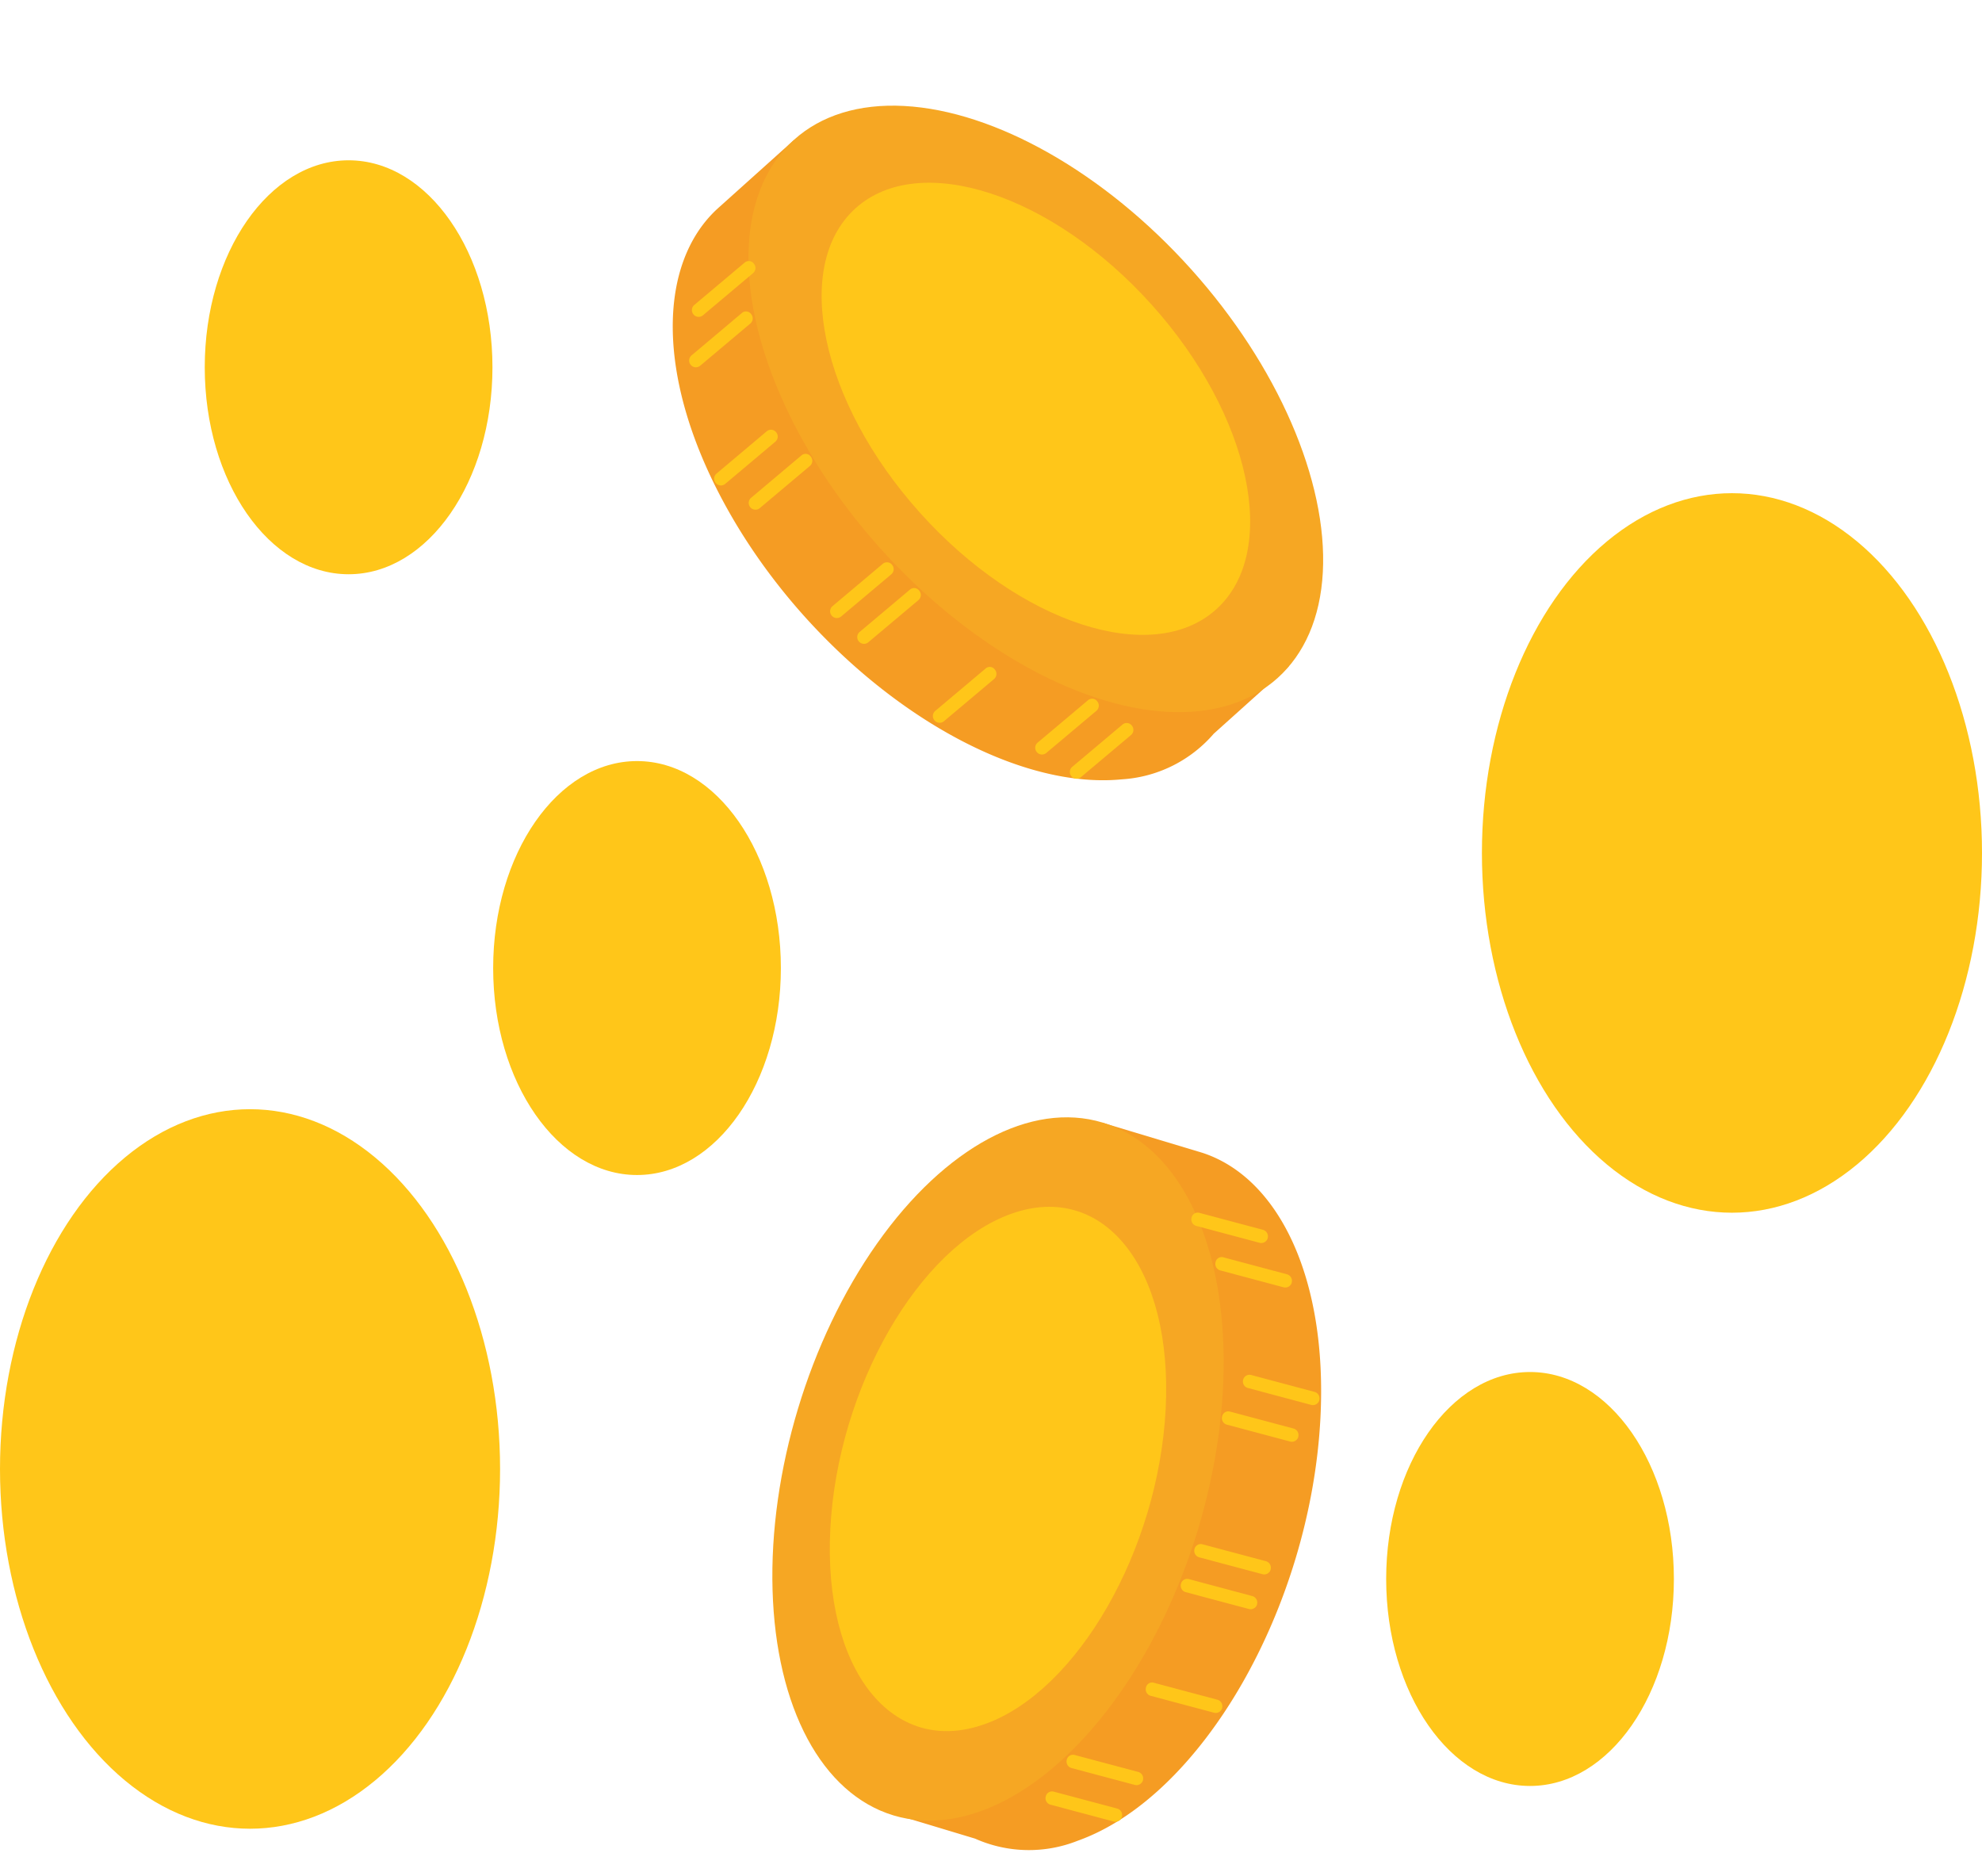 <svg xmlns="http://www.w3.org/2000/svg" width="104.268" height="98.667" viewBox="0 0 104.268 98.667">
  <defs>
    <style>
      .cls-1 {
        fill: #f59c23;
      }

      .cls-2 {
        fill: #f6a723;
      }

      .cls-3 {
        fill: #ffc619;
      }
    </style>
  </defs>
  <g id="グループ_17887" data-name="グループ 17887" transform="translate(-907.865 -4543.667)">
    <g id="グループ_16505" data-name="グループ 16505" transform="translate(944.348 4599.538)">
      <path id="パス_16767" data-name="パス 16767" class="cls-1" d="M188.716,261.651l5.075,1.531a6.955,6.955,0,0,0,5.4.112c6.536-2.331,12.253-12.285,12.769-22.231.383-7.368-2.2-12.656-6.221-13.959v0l-.047-.014c-.064-.02-.128-.04-.193-.058l-4.984-1.5-.761,2.328c-5.975,3.1-10.982,12.376-11.464,21.653a20.109,20.109,0,0,0,1.408,9.125Z" transform="translate(-178.979 -222.34)"/>
      <ellipse id="楕円形_2742" data-name="楕円形 2742" class="cls-2" cx="19.034" cy="10.99" rx="19.034" ry="10.99" transform="translate(0 36.446) rotate(-73.209)"/>
      <path id="パス_16768" data-name="パス 16768" class="cls-3" d="M194.161,233.533c-4.872,1.737-9.133,9.156-9.518,16.569s3.252,12.014,8.124,10.276,9.133-9.156,9.518-16.57S199.033,231.795,194.161,233.533Z" transform="translate(-177.445 -225.558)"/>
      <path id="パス_16769" data-name="パス 16769" class="cls-3" d="M221.5,235.048l0-.014a.354.354,0,0,0-.25-.432l-3.325-.887a.334.334,0,0,0-.432.251.352.352,0,0,0,.249.431l3.325.887A.354.354,0,0,0,221.5,235.048Z" transform="translate(-191.292 -225.784)"/>
      <path id="パス_16770" data-name="パス 16770" class="cls-3" d="M223.678,239.09l0-.014a.354.354,0,0,0-.25-.432l-3.325-.887a.329.329,0,0,0-.432.251.353.353,0,0,0,.249.432l3.325.887A.353.353,0,0,0,223.678,239.09Z" transform="translate(-192.207 -227.486)"/>
      <path id="パス_16771" data-name="パス 16771" class="cls-3" d="M220.527,268.335l0-.014a.353.353,0,0,0-.249-.432L216.956,267a.335.335,0,0,0-.432.251.353.353,0,0,0,.25.432l3.325.886A.353.353,0,0,0,220.527,268.335Z" transform="translate(-190.88 -239.805)"/>
      <path id="パス_16772" data-name="パス 16772" class="cls-3" d="M224.275,253.106l0-.014a.354.354,0,0,0-.25-.432l-3.325-.887a.334.334,0,0,0-.432.251.354.354,0,0,0,.25.432l3.325.887A.353.353,0,0,0,224.275,253.106Z" transform="translate(-192.459 -233.389)"/>
      <path id="パス_16773" data-name="パス 16773" class="cls-3" d="M210.155,284.315l0-.014a.354.354,0,0,0-.25-.432l-3.325-.886a.336.336,0,0,0-.432.251.354.354,0,0,0,.25.432l3.325.886A.354.354,0,0,0,210.155,284.315Z" transform="translate(-186.511 -246.536)"/>
      <path id="パス_16774" data-name="パス 16774" class="cls-3" d="M217.353,277.753l0-.015a.354.354,0,0,0-.25-.432l-3.325-.887a.328.328,0,0,0-.432.251.353.353,0,0,0,.249.432l3.325.887A.353.353,0,0,0,217.353,277.753Z" transform="translate(-189.543 -243.771)"/>
      <path id="パス_16775" data-name="パス 16775" class="cls-3" d="M208.244,287.645l0-.014a.353.353,0,0,0-.25-.432l-3.325-.886a.34.34,0,0,0-.432.251.353.353,0,0,0,.25.432l3.325.886A.353.353,0,0,0,208.244,287.645Z" transform="translate(-185.706 -247.939)"/>
      <path id="パス_16776" data-name="パス 16776" class="cls-3" d="M226.186,249.778l0-.014a.354.354,0,0,0-.25-.432l-3.325-.887a.345.345,0,0,0-.432.251.352.352,0,0,0,.25.431l3.325.887A.353.353,0,0,0,226.186,249.778Z" transform="translate(-193.264 -231.988)"/>
      <path id="パス_16777" data-name="パス 16777" class="cls-3" d="M221.763,265.165l0-.015a.353.353,0,0,0-.249-.432l-3.325-.886a.34.34,0,0,0-.432.251.353.353,0,0,0,.249.432l3.325.886A.353.353,0,0,0,221.763,265.165Z" transform="translate(-191.401 -238.469)"/>
    </g>
    <g id="グループ_16506" data-name="グループ 16506" transform="translate(941.465 4543.667)">
      <path id="パス_16778" data-name="パス 16778" class="cls-1" d="M202.746,163.9l-3.944,3.543a6.951,6.951,0,0,1-4.843,2.4c-6.907.667-16.312-5.914-21.005-14.7-3.477-6.507-3.385-12.391-.3-15.279l0,0,.037-.033c.049-.046.1-.091.15-.135l3.873-3.479L178.388,138c6.725.266,15.2,6.537,19.579,14.731a20.11,20.11,0,0,1,2.6,8.858Z" transform="translate(-168.551 -128.848)"/>
      <ellipse id="楕円形_2743" data-name="楕円形 2743" class="cls-2" cx="10.99" cy="19.034" rx="10.99" ry="19.034" transform="matrix(0.744, -0.668, 0.668, 0.744, 0, 14.689)"/>
      <ellipse id="楕円形_2744" data-name="楕円形 2744" class="cls-3" cx="8.191" cy="14.187" rx="8.191" ry="14.187" transform="translate(5.321 16.424) rotate(-41.936)"/>
      <path id="パス_16779" data-name="パス 16779" class="cls-3" d="M172.179,150.038l-.01-.012a.354.354,0,0,1,.043-.5l2.633-2.215a.334.334,0,0,1,.5.043.353.353,0,0,1-.043.5l-2.633,2.216A.353.353,0,0,1,172.179,150.038Z" transform="translate(-169.286 -133.486)"/>
      <path id="パス_16780" data-name="パス 16780" class="cls-3" d="M171.929,154.619l-.01-.011a.354.354,0,0,1,.043-.5l2.633-2.216a.33.33,0,0,1,.5.043.353.353,0,0,1-.043.5l-2.633,2.215A.352.352,0,0,1,171.929,154.619Z" transform="translate(-169.181 -135.415)"/>
      <path id="パス_16781" data-name="パス 16781" class="cls-3" d="M187.207,179.755l-.01-.011a.353.353,0,0,1,.043-.5l2.633-2.215a.336.336,0,0,1,.5.043.353.353,0,0,1-.043.5l-2.633,2.215A.353.353,0,0,1,187.207,179.755Z" transform="translate(-175.616 -146.004)"/>
      <path id="パス_16782" data-name="パス 16782" class="cls-3" d="M177.343,167.561l-.01-.011a.354.354,0,0,1,.043-.5l2.633-2.216a.333.333,0,0,1,.5.043.352.352,0,0,1-.042.5l-2.633,2.216A.353.353,0,0,1,177.343,167.561Z" transform="translate(-171.461 -140.867)"/>
      <path id="パス_16783" data-name="パス 16783" class="cls-3" d="M203.386,189.814l-.01-.012a.353.353,0,0,1,.043-.5l2.633-2.215a.335.335,0,0,1,.5.043.353.353,0,0,1-.043.5l-2.633,2.215A.353.353,0,0,1,203.386,189.814Z" transform="translate(-182.431 -150.241)"/>
      <path id="パス_16784" data-name="パス 16784" class="cls-3" d="M194.082,186.93l-.01-.012a.354.354,0,0,1,.043-.5l2.633-2.216a.328.328,0,0,1,.5.043.353.353,0,0,1-.043.5l-2.633,2.216A.354.354,0,0,1,194.082,186.93Z" transform="translate(-178.512 -149.025)"/>
      <path id="パス_16785" data-name="パス 16785" class="cls-3" d="M206.53,192.018l-.01-.012a.354.354,0,0,1,.043-.5l2.633-2.215a.34.34,0,0,1,.5.043.354.354,0,0,1-.043.5l-2.634,2.216A.354.354,0,0,1,206.53,192.018Z" transform="translate(-183.755 -151.17)"/>
      <path id="パス_16786" data-name="パス 16786" class="cls-3" d="M174.2,165.364l-.01-.012a.352.352,0,0,1,.043-.5l2.633-2.216a.345.345,0,0,1,.5.043.353.353,0,0,1-.043.5l-2.633,2.216A.353.353,0,0,1,174.2,165.364Z" transform="translate(-170.136 -139.944)"/>
      <path id="パス_16787" data-name="パス 16787" class="cls-3" d="M184.741,177.412l-.01-.012a.353.353,0,0,1,.043-.5l2.633-2.215a.341.341,0,0,1,.5.043.353.353,0,0,1-.043.5l-2.633,2.215A.353.353,0,0,1,184.741,177.412Z" transform="translate(-174.577 -145.018)"/>
    </g>
    <g id="グループ_16507" data-name="グループ 16507" transform="translate(907.865 4552.099)">
      <ellipse id="楕円形_2745" data-name="楕円形 2745" class="cls-3" cx="13.154" cy="18.924" rx="13.154" ry="18.924" transform="translate(0 49.913)"/>
      <ellipse id="楕円形_2746" data-name="楕円形 2746" class="cls-3" cx="13.154" cy="18.924" rx="13.154" ry="18.924" transform="translate(77.96 17.51)"/>
      <ellipse id="楕円形_2747" data-name="楕円形 2747" class="cls-3" cx="7.568" cy="10.887" rx="7.568" ry="10.887" transform="translate(72.923 63.737)"/>
      <ellipse id="楕円形_2748" data-name="楕円形 2748" class="cls-3" cx="7.568" cy="10.887" rx="7.568" ry="10.887" transform="translate(25.944 31.601)"/>
      <ellipse id="楕円形_2749" data-name="楕円形 2749" class="cls-3" cx="7.568" cy="10.887" rx="7.568" ry="10.887" transform="translate(10.771)"/>
    </g>
  </g>
</svg>
